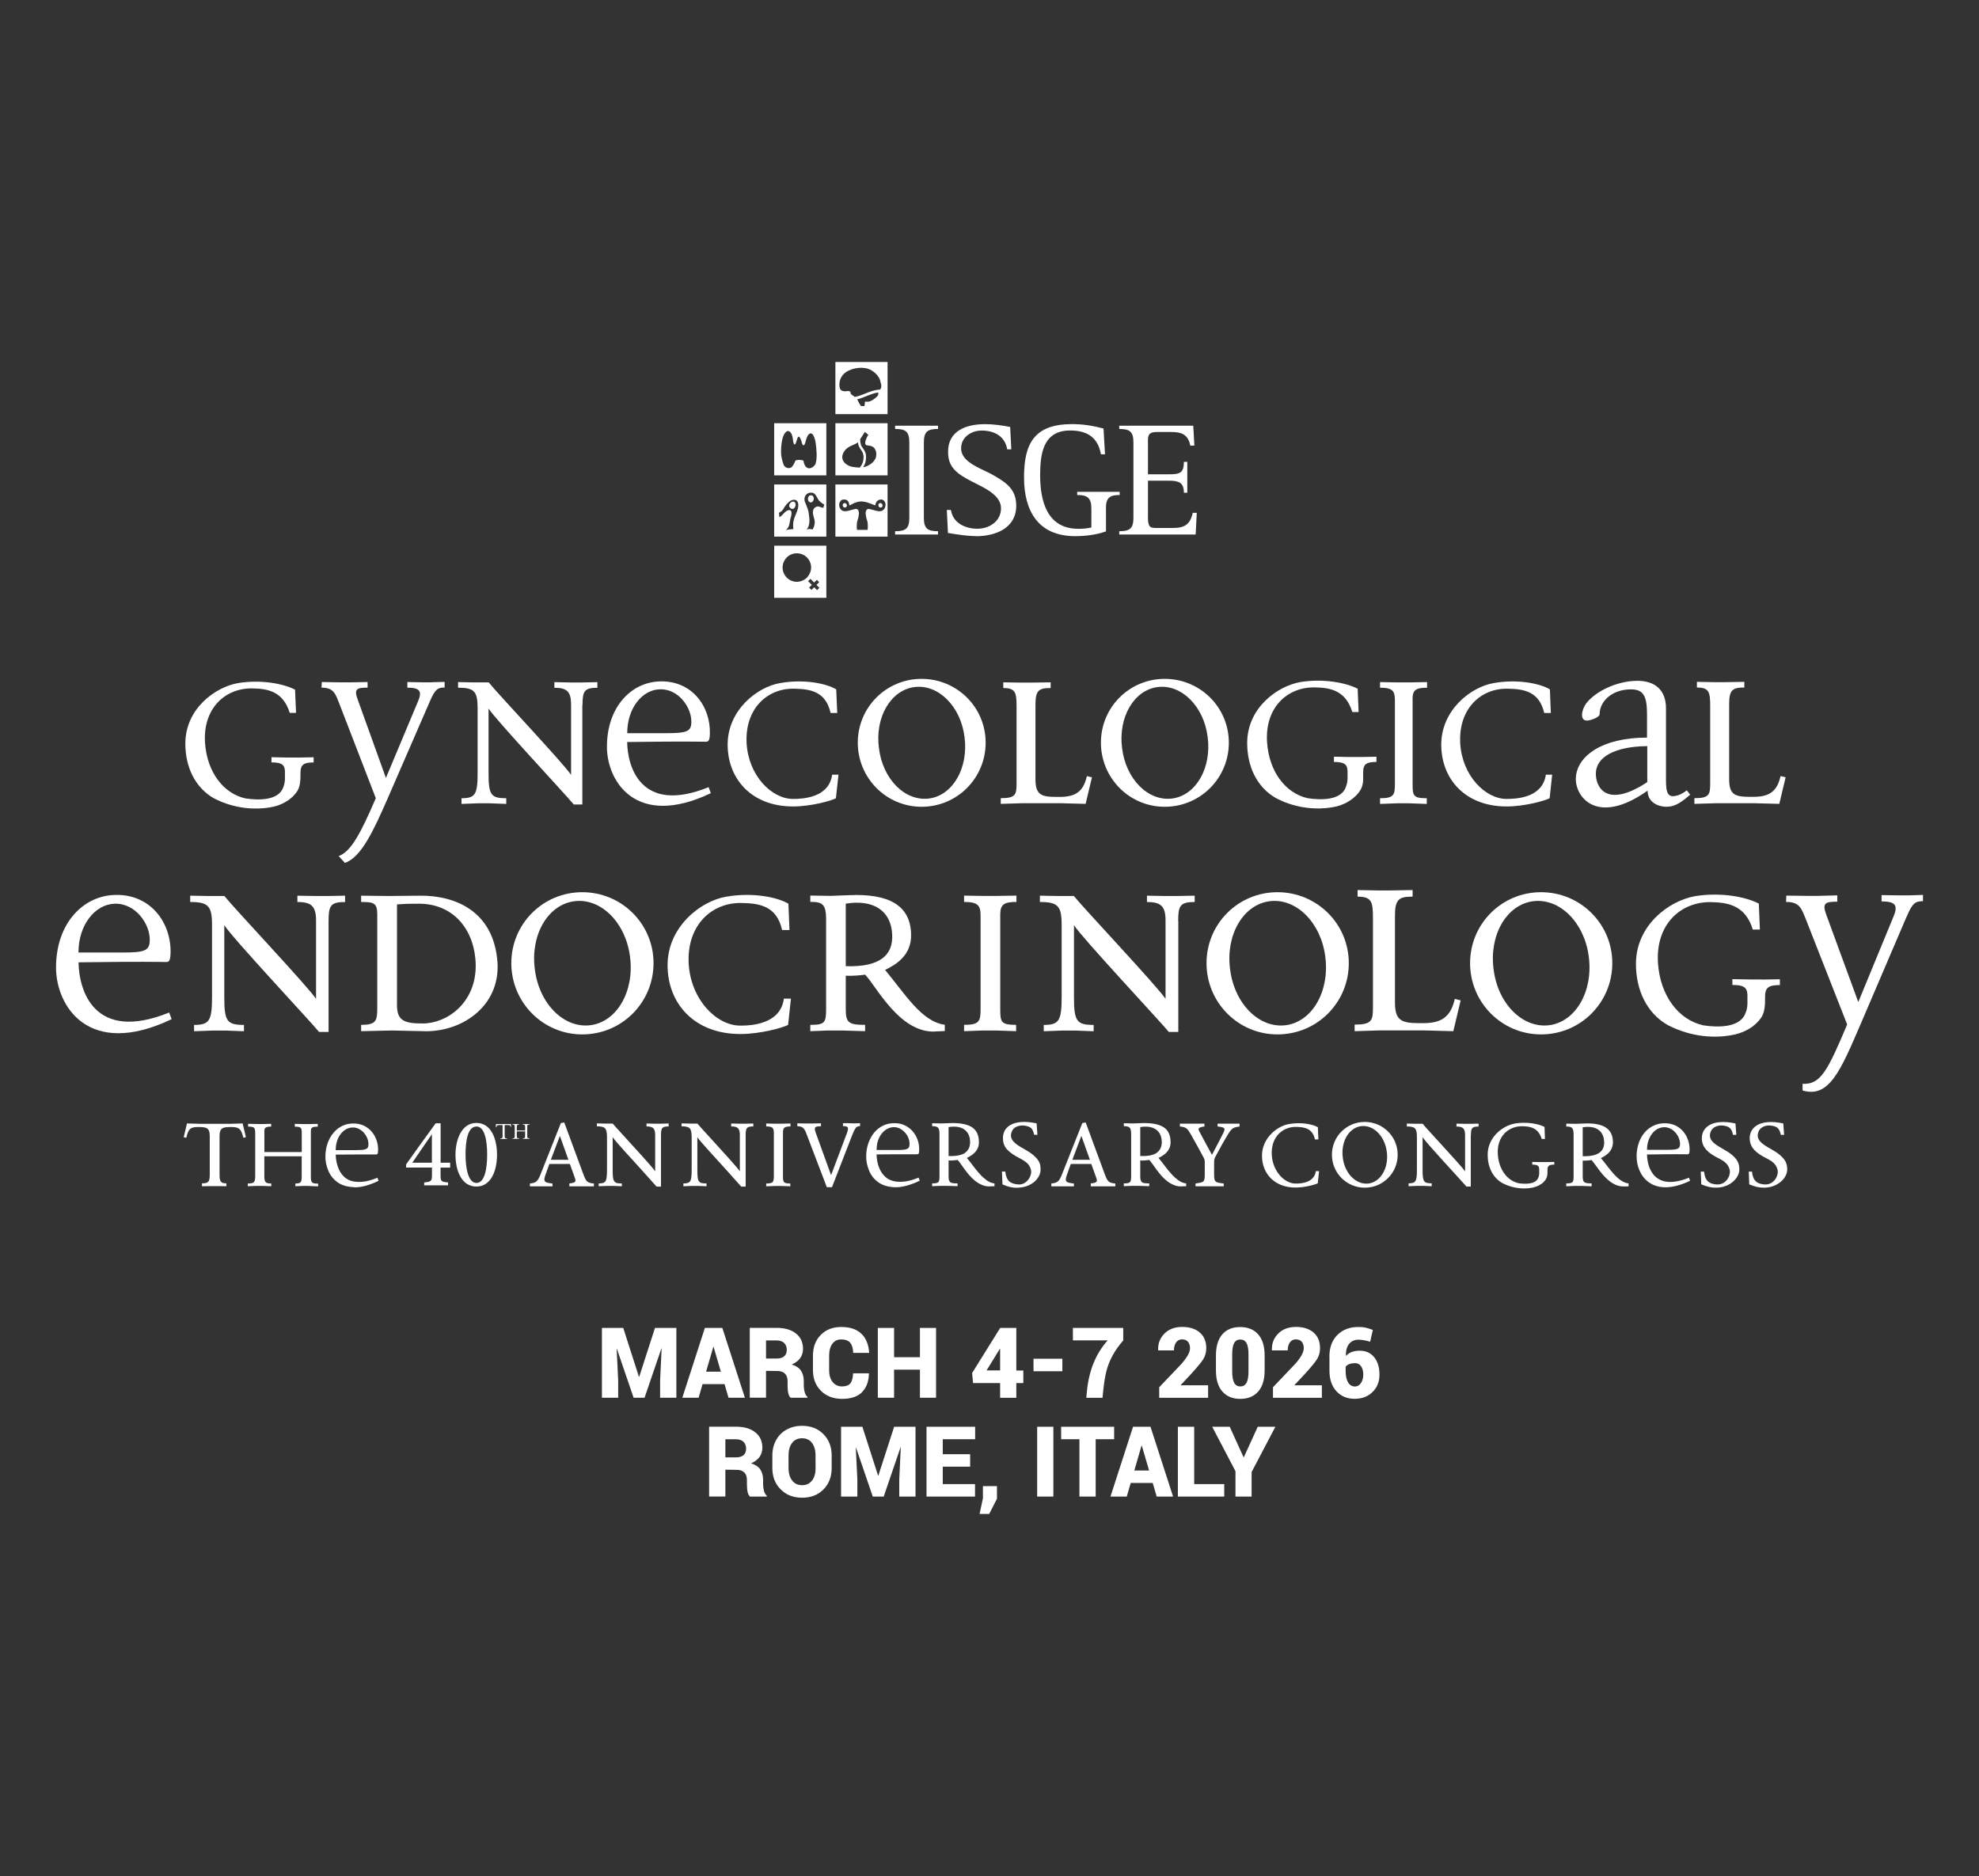 <?xml version="1.0" encoding="UTF-8"?><svg id="uuid-8a6ab070-83ba-4463-859c-e7f68583f80b" xmlns="http://www.w3.org/2000/svg" viewBox="0 0 312.96 296.69"><rect x="0" y="0" width="312.96" height="296.69" fill="#333333" stroke="none"/><defs><style>.uuid-5eb6da92-bb70-4570-896b-d9511e778069{fill:#fff;stroke-width:0px;}</style></defs><path class="uuid-5eb6da92-bb70-4570-896b-d9511e778069" d="M141.55,84.53v-.52c1.63,0,2.25-.36,2.25-2.12v-11.93c0-1.76-.62-2.12-2.25-2.12v-.52h6.79v.52c-1.62,0-2.24.39-2.24,2.12v11.93c0,1.73.62,2.12,2.24,2.12v.52h-6.79Z"/><path class="uuid-5eb6da92-bb70-4570-896b-d9511e778069" d="M154.35,84.78c-1.49,0-2.97-.26-4.44-.49l-.18-3.64h.65c.31,2.07,2.27,2.97,4.18,2.97s3.74-1.19,3.74-3.25-2.66-3.23-4.26-4.05c-.83-.41-1.68-.86-2.43-1.42-1.21-.96-1.68-1.91-1.68-3.46,0-3.36,2.94-4.36,5.81-4.36,1.37,0,2.66.18,4.01.44l.18,3.54h-.65c-.34-2.07-2.04-2.97-4.03-2.97-1.63,0-3.26,1.03-3.26,2.81s2.04,2.74,3.43,3.41c.65.31,1.27.6,1.88.96,1.97,1.14,3.41,2.22,3.41,4.7,0,3.59-3.31,4.83-6.38,4.83Z"/><path class="uuid-5eb6da92-bb70-4570-896b-d9511e778069" d="M174.9,80.4v3.64c-1.55.54-3.22.75-4.88.75-5.79,0-8.08-3.92-8.08-9.3s1.65-8.42,7.61-8.42c1.68,0,3.33.26,4.96.7l.24,4.08h-.65c-.44-2.53-2.01-3.77-4.86-3.77-4.28,0-4.75,3.67-4.75,7.08,0,4.08,1.09,8.47,6.04,8.47.7,0,1.4-.05,2.06-.21v-3.01c0-1.68-.67-2.15-2.24-2.12v-.51h6.71v.51c-1.59-.03-2.17.47-2.17,2.12Z"/><path class="uuid-5eb6da92-bb70-4570-896b-d9511e778069" d="M189.08,84.53h-12.08v-.52c1.62,0,2.24-.39,2.24-2.12v-11.93c0-1.73-.62-2.12-2.24-2.12v-.52h11.7l.18,3.15h-.65c-.33-1.73-1.34-2.15-3-2.15h-2.27c-1.6,0-1.42.75-1.42,2.17v4.52h3.33c1.7,0,2.35-.19,2.35-1.97h.54v4.88h-.54c0-1.6-.8-1.9-2.35-1.9h-3.33v5.32c0,.54-.1,1.83.52,2.06.25.1.62.1.9.1h2.48c1.86,0,2.77-.52,3.18-2.4h.64l-.18,3.41Z"/><path class="uuid-5eb6da92-bb70-4570-896b-d9511e778069" d="M132.11,66.93v8.25h8.25v-8.25h-8.25ZM135.77,73.94c-.36-.02-.72-.07-1.04-.12-.12-.03-.23-.06-.34-.1-.98-.38-1.67-1.3-.79-2.47.59-.78,1.53-.84,2.1-1.31h0c-.02.2.03.37.09.54.18.5.52.75.67,1.2.07.2.11.42.11.62,0,.22-.04.45-.09.68-.07.28-.23.64-.53.98-.08,0-.12-.01-.19-.02ZM138.57,72.1c-.02.12-.05.24-.09.35-.36.78-1.16,1.29-1.99,1.45.2-.3.32-.6.38-.85.05-.25.09-.5.09-.76,0-.24-.03-.49-.12-.73-.21-.56-.57-.83-.69-1.21-.08-.23-.12-.52-.12-.8,0-.03,0-.06,0-.09.25-.39.56-.9.74-1.15l.55.46c-.23.28-.69,1.3-.4,1.58.19.19,1.04-.02,1.43.64.17.28.24.58.23.88,0,.07-.01.15-.03.22Z"/><path class="uuid-5eb6da92-bb70-4570-896b-d9511e778069" d="M132.11,57.25v8.25h8.25v-8.25h-8.25ZM138.88,62.42c-.07.28-.68.75-1.15.98-.47.24-.92.08-.93.11-.01.02-.09.71-.09.71h-.55s-.13-.2-.26-.4c-.12-.2-.25-.51-.34-.67,0,0,0,0,0,0,.49-.11.95-.3,1.42-.49.59-.24,1.2-.48,1.9-.6.01.1.03.22,0,.35ZM139.18,61.61c-.91.04-1.68.36-2.35.63-.55.22-1.12.44-1.65.53-.19-.15-.31-.23-.47-.34-.31-.22-.16-.33-.22-.43-.06-.09-.19-.2-.46-.16-.15.03-.78.15-1.1-.22-.28-.32-.42-1.9.83-2.75,1.16-.79,2.94-.94,4.01-.33,1.07.61,1.43,1.52,1.45,1.76.02.24.16.38.15.77,0,.25-.07.38-.19.52Z"/><path class="uuid-5eb6da92-bb70-4570-896b-d9511e778069" d="M122.43,86.3v8.25h8.25v-8.25h-8.25ZM127.6,91.36c-.06.06-.13.12-.2.17h0c-.41.31-.89.48-1.38.48-.58,0-1.16-.22-1.6-.66-.44-.44-.66-1.02-.66-1.6s.22-1.15.66-1.59c.44-.44,1.01-.66,1.59-.66s1.16.22,1.6.66c.44.44.66,1.02.66,1.59,0,.49-.17.98-.49,1.39h0c-.05.08-.11.14-.18.21ZM129.21,93.33l-.46-.46-.43.43-.37-.37.43-.43-.59-.59c.07-.06.13-.11.19-.18.06-.06.12-.13.18-.19l.59.59.43-.43.37.37-.43.43.46.46-.37.37Z"/><path class="uuid-5eb6da92-bb70-4570-896b-d9511e778069" d="M128.32,78.34c-.13-.03-.23,0-.32.05-.36.24-.31,1.05.2,1.06.56.01.7-1.01.12-1.12Z"/><path class="uuid-5eb6da92-bb70-4570-896b-d9511e778069" d="M125.17,79.39c-.32.19-.56.68-.15.99.55.41,1.02-.48.69-.92-.14-.18-.35-.17-.54-.06Z"/><path class="uuid-5eb6da92-bb70-4570-896b-d9511e778069" d="M122.43,76.62v8.25h8.25v-8.25h-8.25ZM125.78,81.5c-.31.76-.42,1.27-.32,2.18-.38.02-.78.03-1.14.16.08-.15.2-.26.3-.4.27-.4.26-1,.39-1.45.08-.29.38-1.21-.12-1.31-.35-.07-.68.25-.91.47-.24.25-.39.49-.74.64,0-.09-.02-.52-.06-.69.71-.36.7-.69.96-1.03.07-.1.15-.2.23-.29.15-.17.31-.34.49-.48.45-.35,1.17-.43,1.34.24.17.64-.17,1.37-.41,1.95ZM130.24,80.29c-.46.04-.79-.39-1.26-.09-.72.46-.35,1.32-.19,1.95.11.45.05,1.06-.29,1.59,0,0-.6-.19-.96.03.6-.66.5-1.66.35-2.65-.1-.66-.37-1.14-.6-1.76-.29-.81.3-1.59,1.19-1.43.65.12.72,1.06,1.22,1.41.12.08.21.19.39.31.06.04.2.12.26.12-.07.18-.11.32-.12.52Z"/><path class="uuid-5eb6da92-bb70-4570-896b-d9511e778069" d="M122.43,66.93v8.25h8.25v-8.25h-8.25ZM128.99,73.32c-.11.29-.57.74-1,.74-.39,0-.78-.28-.93-1.18-.03-.16-1.13-.22-1.26-.03-.14.22-.25.65-.56.98-.3.33-1.05.27-1.31-.32,0,0-.41-1.06-.41-1.88,0,0-.12-2.86.96-3.45,0,0,.71-.23.9,1.22.04.32.19,1.82.67.07.32-1.16.74.45.8.71,0,0,.29.79.58-.47.29-1.27.95-1.56,1.31-.61,0,0,.18.37.27,1.08.08.61.28,2.31-.04,3.14Z"/><path class="uuid-5eb6da92-bb70-4570-896b-d9511e778069" d="M133.46,79.58c-.17.07-.24.27-.17.46.07.18.27.28.44.21.17-.07.24-.27.17-.46-.07-.18-.27-.28-.44-.21Z"/><path class="uuid-5eb6da92-bb70-4570-896b-d9511e778069" d="M139.1,79.58c-.17.07-.24.27-.17.46.07.18.27.28.44.21.17-.07.25-.27.17-.46-.07-.18-.27-.28-.44-.21Z"/><path class="uuid-5eb6da92-bb70-4570-896b-d9511e778069" d="M132.11,76.62v8.25h8.25v-8.25h-8.25ZM139.72,80.61c-.21.21-.53.33-1.15.17-.63-.16-1.19-.34-1.31-.29-.12.06-.46.18-.34.97.11.79.27.78.31,1.45.03.67-.04.89-.04.89h-1.66s-.07-.22-.03-.89c.03-.67.2-.66.31-1.45.11-.79-.22-.91-.34-.97-.12-.06-.68.13-1.31.29-.63.16-.95.03-1.15-.17-.52-.52-.35-1.52.35-1.61.77-.1.94.58.95.88,0,.2.85-.58,1.88-.58s2.24.75,2.24.58c0-.3.28-.92.95-.88.71.05.87,1.09.35,1.61Z"/><path class="uuid-5eb6da92-bb70-4570-896b-d9511e778069" d="M47.09,119.8h-1.71l-2.45-.05v.82c1.86,0,2.18.5,2.13,1.81v.86c-.02.58-.16,1.1-.39,1.56-.89,1.76-3.68,1.79-5.84,1.47-3.57-.79-6.08-4.25-6.4-8.72-.4-5.5,3.17-8.78,7.54-8.68,2.43.05,4.81.5,5.85,3.87h1l-.16-3.67c-1.83-.95-5.35-1.64-9.02-1.04-3.62.64-8.33,4.06-8.33,9.57,0,3.65,1.5,6.91,4.48,8.63.26.14.52.25.78.37.21.09.4.2.62.27,3.22,1.27,6.29,1.13,8.18.68.12-.03.23-.07.35-.1.04-.01.07-.02.1-.03.06-.02.12-.03.18-.05.03-.01.04-.03.07-.04.03-.01.07-.02.11-.04h0s.04-.01.06-.02c.25-.1.49-.21.71-.33.04-.02.07-.04.1-.06.22-.12.43-.25.63-.39.05-.04.1-.07.14-.11.15-.12.3-.24.44-.37.06-.06.11-.11.16-.17.7-.74,1.1-1.27,1.1-3.24v-.39c0-1.31.55-1.63,2.08-1.63v-.82l-2.54.05Z"/><path class="uuid-5eb6da92-bb70-4570-896b-d9511e778069" d="M92.09,111.5v15.73h-1.35c-1.54-1.85-12.43-13.49-13.48-15.18v10.29c0,3.4.4,3.9,2.8,3.9v.9l-2.59-.1h-1.9l-2.59.1v-.9c2.19,0,2.55-.6,2.55-4.04v-10.19c0-2.7-.55-3.25-3.09-3.25v-.89l2.49.05h2.35c1.35,1.7,12.03,13.03,13.03,14.63v-11.13c0-2.04-.65-2.65-2.64-2.65v-.89l2.45.05h1.95l2.4-.05v.89c-2.1,0-2.35.56-2.35,2.75Z"/><path class="uuid-5eb6da92-bb70-4570-896b-d9511e778069" d="M95.98,118.1c0-6.39,3.95-10.29,8.49-10.34,4.94-.1,7.94,3.95,7.79,8.34-.05,1.4-.41,1.2-1.05,1.2-3.3-.05-8.54,0-12.03.05.05,3.9,2.15,11.48,12.88,7.14l.35.95c-11.84,5.64-16.43-1.89-16.43-7.34ZM104.33,109.01c-2.8.1-5.14,3-5.14,6.94h6.24c3.1,0,3.85-.25,3.9-1.65.1-2.35-2-5.39-4.99-5.29Z"/><path class="uuid-5eb6da92-bb70-4570-896b-d9511e778069" d="M132.2,126.24c-.74.4-3.94,1.3-6.79,1.3-6.54,0-10.34-4.34-10.34-9.79s4.69-9.14,8.34-9.73c3.7-.65,7.24.05,8.83,1l.16,3.74h-1.05c-.75-3.39-3.19-3.79-5.64-3.84-4.29-.16-7.94,3.1-7.64,8.64.3,5.09,3.95,8.79,7.34,8.79,1.6,0,5.69-.2,6.19-3.84h1l-.41,3.74Z"/><path class="uuid-5eb6da92-bb70-4570-896b-d9511e778069" d="M145.74,127.59c-5.59,0-10.09-4.55-10.09-10.14s4.5-10.09,10.09-10.09,10.13,4.49,10.13,10.09-4.49,10.14-10.13,10.14ZM144.59,108.66c-3.75.5-6.25,4.79-5.59,9.68.6,4.9,4.14,8.44,7.94,7.94,3.74-.5,6.24-4.84,5.59-9.73-.6-4.84-4.14-8.39-7.94-7.89Z"/><path class="uuid-5eb6da92-bb70-4570-896b-d9511e778069" d="M184.19,127.59c-5.6,0-10.09-4.55-10.09-10.14s4.49-10.09,10.09-10.09,10.14,4.49,10.14,10.09-4.5,10.14-10.14,10.14ZM183.04,108.66c-3.74.5-6.23,4.79-5.59,9.68.6,4.9,4.14,8.44,7.94,7.94,3.74-.5,6.24-4.84,5.59-9.73-.6-4.84-4.14-8.39-7.94-7.89Z"/><path class="uuid-5eb6da92-bb70-4570-896b-d9511e778069" d="M223.39,110.56v13.43c0,1.85.1,2.25,2.24,2.25v.9l-2.79-.1h-1.9l-2.7.1v-.9c2.15,0,2.35-.5,2.35-2.19v-13.28c0-1.45-.3-2.01-2.35-2.01v-.89l2.7.05h1.9l2.84-.05v.89c-1.75,0-2.3.35-2.3,1.8Z"/><path class="uuid-5eb6da92-bb70-4570-896b-d9511e778069" d="M245.05,126.24c-.74.4-3.94,1.3-6.8,1.3-6.54,0-10.33-4.34-10.33-9.79s4.69-9.14,8.34-9.73c3.7-.65,7.24.05,8.84,1l.15,3.74h-1.05c-.76-3.39-3.2-3.79-5.64-3.84-4.3-.16-7.94,3.1-7.64,8.64.3,5.09,3.95,8.79,7.34,8.79,1.6,0,5.7-.2,6.2-3.84h1l-.4,3.74Z"/><path class="uuid-5eb6da92-bb70-4570-896b-d9511e778069" d="M263.6,127.59c-1.6,0-3.05-.85-3.05-2.55-8.18,5.79-11.64.75-11.33-2.2.25-3.14,3.9-6.19,11.24-6.19v-3.69c0-2.85-.55-3.94-2.54-3.94-3.05,0-4.95,1.95-4.95,3.89,0,.6-1.59,1.05-2,1.05-1.24,0-.8-1.8-.15-2.69,1.4-1.85,4.69-3.54,7.99-3.6,2.9-.05,4.65,1.45,4.65,4.34v10.78c0,1.8-.05,3.4,1.44,3.09.45-.05,1.2-.35,1.85-.89l.54.69c-1.19,1-2.24,1.9-3.69,1.9ZM260.5,118c-5.19.05-8.09,1.75-8.13,4.3-.05,2.1,1.6,5.69,8.13,1.39v-5.69Z"/><path class="uuid-5eb6da92-bb70-4570-896b-d9511e778069" d="M281.39,127.13l-3.9-.1h-6.19l-3.35.1v-.9c2.35,0,2.5-.55,2.5-2.35v-12.3c0-2.15-.2-2.85-2.1-2.85v-.9l2.65.05h1.95l2.9-.05v.9c-1.84,0-2.4.35-2.4,2.6v11.9c0,2.44.9,2.79,3.29,2.79,2.5.05,4.19-.35,4.84-3.29l.8.2-1,4.2Z"/><path class="uuid-5eb6da92-bb70-4570-896b-d9511e778069" d="M171.69,127.13l-3.89-.1h-6.19l-3.35.1v-.9c2.35,0,2.5-.55,2.5-2.35v-12.22c0-2.15-.2-2.85-2.1-2.85v-.9l2.65.04h1.94l2.9-.04v.9c-1.85,0-2.4.35-2.4,2.6v11.83c0,2.44.9,2.79,3.29,2.79,2.5.05,4.19-.35,4.84-3.29l.8.2-1,4.2Z"/><path class="uuid-5eb6da92-bb70-4570-896b-d9511e778069" d="M215.13,119.72h-1.72l-2.46-.05v.83c1.87,0,2.19.5,2.15,1.82v.87c-.02.59-.17,1.11-.39,1.57-.9,1.77-3.71,1.8-5.89,1.48-3.59-.8-6.12-4.28-6.44-8.79-.4-5.54,3.2-8.84,7.59-8.74,2.44.04,4.84.5,5.89,3.9h.99l-.15-3.69c-1.85-.95-5.39-1.65-9.08-1.05-3.64.65-8.39,4.09-8.39,9.64,0,3.67,1.51,6.96,4.52,8.69.26.14.52.25.77.37.21.1.41.2.63.28,3.25,1.28,6.33,1.13,8.23.68.12-.03.24-.07.36-.11.03-.01.07-.02.1-.03.06-.02.12-.04.19-.06.02-.01.04-.02.06-.03.04-.01.08-.03.11-.04h0s.03-.01.05-.02c.25-.09.49-.21.72-.33.04-.02.06-.04.1-.06.22-.12.43-.25.63-.4.05-.03.1-.07.15-.1.16-.13.3-.25.44-.38.06-.05.12-.11.17-.17.85-.85,1.11-1.63,1.11-2.61v-1.05c0-1.33.55-1.64,2.1-1.64v-.83l-2.56.05Z"/><path class="uuid-5eb6da92-bb70-4570-896b-d9511e778069" d="M68.33,107.91h-1.46l-2.45-.05v.89c2.1,0,2.35.66,1.65,2.25l-5.04,12.03-4.49-12.48c-.6-1.64-.05-1.8,1.59-1.8v-.89l-2.65.05h-1.7l-2.89-.05-.05.89c1.95,0,2.2.96,2.85,2.61l5.74,14.87c-2.39,5.57-3.93,8.46-5.87,9.16.13.14.26.28.39.43.2.21.4.44.6.65,2.6-.92,4.51-5.09,6.78-10.25l6.64-15.28c.85-2,1.3-2.21,2.34-2.21v-.89l-1.99.05Z"/><path class="uuid-5eb6da92-bb70-4570-896b-d9511e778069" d="M8.86,153.03c0-7.11,4.39-11.44,9.44-11.5,5.5-.11,8.83,4.39,8.67,9.27-.05,1.56-.44,1.33-1.16,1.33-3.66-.05-9.5,0-13.39.06.05,4.33,2.39,12.77,14.33,7.94l.39,1.05c-13.16,6.28-18.28-2.11-18.28-8.16ZM18.13,142.92c-3.11.11-5.72,3.33-5.72,7.72h6.94c3.45,0,4.27-.27,4.33-1.83.12-2.61-2.22-6-5.55-5.89Z"/><path class="uuid-5eb6da92-bb70-4570-896b-d9511e778069" d="M51.96,145.7v17.5h-1.5c-1.72-2.06-13.83-14.99-14.99-16.89v11.45c0,3.77.44,4.33,3.11,4.33v1l-2.89-.11h-2.11l-2.89.11v-1c2.44,0,2.84-.67,2.84-4.5v-11.33c0-3-.61-3.61-3.45-3.61v-1l2.79.05h2.61c1.5,1.89,13.38,14.5,14.5,16.27v-12.38c0-2.27-.73-2.94-2.95-2.94v-1l2.72.05h2.16l2.66-.05v1c-2.33,0-2.61.61-2.61,3.05Z"/><path class="uuid-5eb6da92-bb70-4570-896b-d9511e778069" d="M67.11,163.08l-5.16-.11-4.84.11v-1c2.34,0,2.55-.61,2.55-2.61v-14.88c0-1.83-.61-1.94-2.55-1.94v-1l4.34.05,4.94-.05c5.55-.06,11.38,2.39,12.22,9.88.89,7.22-5.22,11.67-11.5,11.56ZM66.28,142.92c-1.22,0-1.89,0-3.5.11v15.94c0,2.5,1.23,2.89,4.06,2.89,3.88,0,8.44-3.28,8.39-9.22-.11-5.77-3.67-9.72-8.95-9.72Z"/><path class="uuid-5eb6da92-bb70-4570-896b-d9511e778069" d="M92.08,163.59c-6.22,0-11.22-5.06-11.22-11.27s5-11.22,11.22-11.22,11.27,5,11.27,11.22-5,11.27-11.27,11.27ZM90.8,142.53c-4.17.56-6.95,5.34-6.22,10.77.67,5.44,4.61,9.39,8.83,8.83,4.17-.56,6.94-5.39,6.22-10.83-.67-5.39-4.61-9.33-8.83-8.77Z"/><path class="uuid-5eb6da92-bb70-4570-896b-d9511e778069" d="M124.63,162.09c-.83.44-4.39,1.44-7.55,1.44-7.28,0-11.51-4.83-11.51-10.89s5.23-10.16,9.28-10.83c4.11-.72,8.05.05,9.83,1.11l.17,4.16h-1.17c-.83-3.77-3.55-4.22-6.27-4.27-4.78-.17-8.83,3.44-8.5,9.61.34,5.66,4.38,9.78,8.17,9.78,1.77,0,6.33-.22,6.89-4.27h1.11l-.45,4.16Z"/><path class="uuid-5eb6da92-bb70-4570-896b-d9511e778069" d="M147.86,163.14c-5.62.22-9.27-7.17-11.05-9-.78.11-2,.22-3.06.17v5.16c0,2.22.34,2.61,3.06,2.61v1l-3.67-.11h-2.22l-2.78.11v-1c2.28,0,2.5-.34,2.5-2.45v-14.28c0-2.44-.67-2.72-2.5-2.72v-1l3.22.05,2.89-.11c6.22-.28,9.72,1.55,9.83,6.16.11,3.33-2.38,4.83-4.11,5.66,3.06,3.67,5.78,8.22,9.44,8.67v1l-1.55.06ZM133.75,142.92v9.88c5.51.18,7.5-1.83,7.34-5-.16-3.72-2.89-5.61-7.34-4.89Z"/><path class="uuid-5eb6da92-bb70-4570-896b-d9511e778069" d="M158.18,144.64v14.94c0,2.06.12,2.5,2.51,2.5v1l-3.12-.11h-2.11l-3,.11v-1c2.39,0,2.61-.56,2.61-2.45v-14.77c0-1.61-.34-2.22-2.61-2.22v-1l3,.05h2.11l3.17-.05v1c-1.95,0-2.56.39-2.56,2Z"/><path class="uuid-5eb6da92-bb70-4570-896b-d9511e778069" d="M186.34,145.7v17.5h-1.5c-1.72-2.06-13.83-14.99-15-16.89v11.45c0,3.77.45,4.33,3.11,4.33v1l-2.89-.11h-2.11l-2.89.11v-1c2.44,0,2.83-.67,2.83-4.5v-11.33c0-3-.61-3.61-3.44-3.61v-1l2.77.05h2.6c1.51,1.89,13.39,14.5,14.5,16.27v-12.38c0-2.27-.72-2.94-2.94-2.94v-1l2.72.05h2.16l2.67-.05v1c-2.34,0-2.61.61-2.61,3.05Z"/><path class="uuid-5eb6da92-bb70-4570-896b-d9511e778069" d="M202.02,163.59c-6.23,0-11.22-5.06-11.22-11.27s4.99-11.22,11.22-11.22,11.28,5,11.28,11.22-5,11.27-11.28,11.27ZM200.75,142.53c-4.17.56-6.95,5.34-6.22,10.77.67,5.44,4.61,9.39,8.83,8.83,4.17-.56,6.94-5.39,6.22-10.83-.67-5.39-4.61-9.33-8.83-8.77Z"/><path class="uuid-5eb6da92-bb70-4570-896b-d9511e778069" d="M243.7,163.59c-6.22,0-11.22-5.06-11.22-11.27s5-11.22,11.22-11.22,11.27,5,11.27,11.22-5,11.27-11.27,11.27ZM242.42,142.53c-4.17.56-6.95,5.34-6.22,10.77.66,5.44,4.61,9.39,8.83,8.83,4.17-.56,6.94-5.39,6.22-10.83-.67-5.39-4.61-9.33-8.83-8.77Z"/><path class="uuid-5eb6da92-bb70-4570-896b-d9511e778069" d="M301.51,144.97l-7.29,17.04c-3.13,7.24-4.93,11.7-9.16,10.45v-1.06c2.83.15,3.93-1.97,7.05-9.38l-6.48-16.51c-.74-1.83-1.02-2.88-3.18-2.87l.04-1,3.22.04h1.89s2.95-.08,2.95-.08v1c-1.83,0-2.44.18-1.76,2.01l5.08,13.86,5.53-13.42c.76-1.78.49-2.5-1.85-2.49v-1s2.72.04,2.72.04h1.61s2.22-.07,2.22-.07v.99c-1.16.01-1.66.23-2.58,2.46Z"/><path class="uuid-5eb6da92-bb70-4570-896b-d9511e778069" d="M278.63,154.9h-1.92l-2.75-.05v.92c2.08,0,2.44.55,2.38,2.03v.96c-.01.65-.18,1.23-.43,1.75-1,1.97-4.12,2.01-6.54,1.65-4-.89-6.81-4.76-7.17-9.77-.44-6.16,3.55-9.83,8.44-9.72,2.72.06,5.39.56,6.55,4.34h1.12l-.17-4.11c-2.05-1.06-5.99-1.84-10.1-1.17-4.06.72-9.33,4.55-9.33,10.72,0,4.08,1.67,7.74,5.02,9.66.3.16.58.28.87.41.23.1.45.22.7.3,3.61,1.43,7.03,1.27,9.15.76.13-.03.26-.08.4-.12.04,0,.08-.02.12-.03.07-.02.14-.04.2-.06.03-.01.05-.03.08-.04.04-.01.08-.03.12-.04h0s.04-.02.06-.02c.28-.11.55-.23.8-.36.04-.02.08-.04.12-.06.25-.14.49-.28.71-.44.05-.04.11-.08.16-.12.17-.13.33-.27.49-.42.06-.06.13-.13.19-.19.78-.82,1.23-1.42,1.23-3.63v-.44c0-1.47.61-1.82,2.34-1.82v-.92l-2.84.05Z"/><path class="uuid-5eb6da92-bb70-4570-896b-d9511e778069" d="M229.82,163.08l-4.52-.12h-7.2l-3.88.12v-1.04c2.73,0,2.9-.64,2.9-2.73v-14.2c0-2.5-.23-3.31-2.43-3.31v-1.04l3.07.06h2.26l3.37-.06v1.04c-2.15,0-2.79.41-2.79,3.02v13.74c0,2.84,1.05,3.25,3.83,3.25,2.9.06,4.87-.41,5.63-3.83l.93.23-1.16,4.87Z"/><path class="uuid-5eb6da92-bb70-4570-896b-d9511e778069" d="M48.95,187.55h-.96l-1.28.05v-.43c.43,0,.7-.06.82-.2.12-.13.18-.43.18-.91v-3.19h-5.91v3.09c0,.48.06.8.18.96.12.17.43.25.92.25v.43l-1.43-.05h-.95l-1.33.05v-.43c.51,0,.84-.08.97-.23.14-.15.2-.46.2-.93v-6.87c0-.39-.06-.66-.19-.78-.13-.13-.44-.19-.93-.19v-.44l1.53.03h.98l1.13-.03v.44c-.27,0-.48.02-.63.06-.14.04-.25.1-.32.18-.07.08-.11.18-.11.3,0,.12-.01.26-.01.42v3.06h5.91v-3.08c0-.38-.06-.63-.18-.75-.12-.12-.42-.18-.92-.18v-.44l1.18.03h1l1.45-.03v.44c-.29,0-.51.02-.65.05-.14.04-.25.09-.32.17-.07.08-.11.17-.11.27,0,.1-.01.22-.01.36v7.05c0,.21,0,.38.03.53.02.14.06.26.14.35.08.09.19.15.34.18.15.03.37.05.64.05v.43l-1.35-.05Z"/><path class="uuid-5eb6da92-bb70-4570-896b-d9511e778069" d="M56,187.75c-1.07-.04-1.94-.29-2.61-.77-.67-.48-1.16-1.09-1.47-1.84-.31-.75-.46-1.47-.46-2.17,0-.82.12-1.55.36-2.2.24-.65.55-1.2.95-1.66.39-.46.86-.81,1.38-1.06.53-.25,1.08-.37,1.66-.37.63-.02,1.2.1,1.7.33.5.24.92.55,1.26.95.34.39.6.84.78,1.37.18.52.26,1.06.24,1.63-.02.36-.06.55-.15.58-.09.03-.21.04-.39.04h-3.04c-.55,0-1.09,0-1.64.01-.54,0-1.04.01-1.48.01,0,.33.04.7.12,1.11.08.42.21.83.38,1.22.18.39.42.76.74,1.09.31.33.71.57,1.2.73.48.15,1.07.2,1.75.15.68-.05,1.48-.27,2.41-.64l.18.49c-1.52.72-2.81,1.06-3.88,1.02ZM58.26,181.04c.02-.31-.03-.63-.15-.95-.12-.33-.3-.62-.52-.89-.23-.27-.51-.49-.83-.66-.32-.17-.67-.25-1.05-.23-.35.02-.69.11-1,.29-.31.18-.6.43-.84.75-.25.32-.44.69-.57,1.12-.14.43-.21.9-.21,1.42h3.18c.39,0,.71-.01.97-.03.25-.02.46-.06.61-.13.15-.07.26-.15.32-.26.06-.11.09-.25.09-.44Z"/><path class="uuid-5eb6da92-bb70-4570-896b-d9511e778069" d="M38.37,177.67l-2,.06h-4.8l-2-.06-.52,2.17.41.1c.34-1.52.74-1.73,2.02-1.7,1.23,0,1.69.18,1.69,1.44v6.12c0,1.16-.28,1.34-1.23,1.34v.46l1.49-.02h1.01l1.36.02v-.46c-.98,0-1.08-.36-1.08-1.47v-5.99c0-1.26.46-1.44,1.7-1.44,1.28-.03,1.73.18,2.06,1.7l.41-.1-.52-2.17Z"/><path class="uuid-5eb6da92-bb70-4570-896b-d9511e778069" d="M69.67,184.66v1.14c0,1.01.07,1.1,1.19,1.2v.46h-3.78v-.46c1.15-.11,1.23-.22,1.23-1.23v-1.12h-4.09v-.5c1.51-2.12,3.16-4.44,4.68-6.51h.78v6.24h1.51v.77h-1.51ZM68.3,179.37c-.94,1.36-2.03,2.93-3.1,4.51h3.1v-4.51Z"/><path class="uuid-5eb6da92-bb70-4570-896b-d9511e778069" d="M75.34,177.59c2.39,0,3.26,2.64,3.26,5.02s-.87,5.04-3.26,5.04-3.31-2.6-3.31-5.02c0-2.28.9-5.04,3.31-5.04ZM75.34,178.16c-1.38,0-1.72,2.28-1.72,4.43s.42,4.49,1.73,4.49,1.69-2.3,1.69-4.48-.38-4.45-1.7-4.45Z"/><path class="uuid-5eb6da92-bb70-4570-896b-d9511e778069" d="M80.87,178.29h-.08l-.02-.07c-.01-.05-.03-.1-.04-.13-.02-.04-.04-.07-.07-.09-.03-.02-.07-.04-.13-.05-.05-.01-.13-.02-.21-.02h-.51v1.64c0,.1,0,.18.01.24,0,.06.03.1.05.14.03.03.06.06.11.07.05.01.12.02.19.02v.08h-1.05v-.08c.08,0,.14,0,.19-.02.05,0,.09-.03.11-.07.03-.03.04-.08.05-.14,0-.06.01-.14.01-.24v-1.64h-.51c-.09,0-.16,0-.22.02-.05.01-.09.03-.13.05-.03.02-.05.05-.07.09-.02.04-.03.08-.04.13l-.02.07h-.08l.03-.52h2.36l.03.52Z"/><path class="uuid-5eb6da92-bb70-4570-896b-d9511e778069" d="M81.73,179.56c0,.1,0,.18.01.24,0,.06.02.1.05.14.02.03.06.06.11.07.05.01.11.02.19.02v.08h-1.05v-.08c.08,0,.14,0,.19-.02.05,0,.09-.03.11-.07.03-.03.04-.08.05-.14,0-.06.01-.14.01-.24v-1.26c0-.1,0-.17-.01-.23,0-.06-.02-.1-.05-.14-.03-.03-.06-.06-.11-.06-.05-.01-.11-.02-.19-.02v-.08h1.05v.08c-.08,0-.14,0-.19.02-.05,0-.09.03-.11.06-.03.03-.04.08-.05.14,0,.06-.01.14-.01.23v.49h1.31v-.49c0-.1,0-.17-.01-.23,0-.06-.03-.1-.05-.14-.03-.03-.07-.05-.11-.06-.05-.01-.11-.02-.19-.02v-.08h1.06v.08c-.08,0-.15,0-.19.02-.05,0-.09.03-.12.06-.03.03-.04.08-.05.14,0,.06,0,.14,0,.23v1.26c0,.1,0,.18,0,.24,0,.06.03.1.05.14.03.03.07.06.12.07.05.01.11.02.19.02v.08h-1.06v-.08c.08,0,.15,0,.19-.02.05,0,.09-.03.11-.07.02-.03.04-.08.05-.14,0-.06.01-.14.01-.24v-.63h-1.31v.63Z"/><path class="uuid-5eb6da92-bb70-4570-896b-d9511e778069" d="M90.04,187.61v-.45c.99-.12,1.09-.28.87-.87-.19-.57-.48-1.32-.79-2.21h-3.24c-.23.65-.46,1.24-.66,1.84-.33.98-.09,1.11,1.15,1.25v.45h-3.57v-.45c.96-.12,1.21-.23,1.74-1.59l3.16-7.97.53-.1c.96,2.61,2.01,5.46,2.98,8.08.5,1.34.64,1.46,1.71,1.58v.45h-3.89ZM88.54,179.64c-.48,1.27-.98,2.59-1.43,3.78h2.78l-1.35-3.78Z"/><path class="uuid-5eb6da92-bb70-4570-896b-d9511e778069" d="M172.5,187.61v-.45c.99-.12,1.09-.28.87-.87-.19-.57-.48-1.32-.79-2.21h-3.24c-.23.65-.46,1.24-.66,1.84-.33.98-.09,1.11,1.15,1.25v.45h-3.57v-.45c.96-.12,1.21-.23,1.74-1.59l3.16-7.97.53-.1c.96,2.61,2.01,5.46,2.98,8.08.5,1.34.64,1.46,1.71,1.58v.45h-3.89ZM171.01,179.64c-.48,1.27-.98,2.59-1.43,3.78h2.78l-1.35-3.78Z"/><path class="uuid-5eb6da92-bb70-4570-896b-d9511e778069" d="M196.04,178.16c-1.05.12-1.26.29-1.86,1.26-.66,1.08-1.21,2.09-1.96,3.48-.17.33-.22.51-.22.88v1.88c0,1.28.13,1.36,1.52,1.5v.45h-4.46v-.45c1.36-.18,1.46-.21,1.46-1.5v-1.93c0-.31-.06-.45-.28-.85-.52-.97-1.04-1.94-1.88-3.41-.59-1.03-.76-1.21-1.77-1.32v-.45h3.88v.45c-1.08.15-1.03.35-.76.87.62,1.14,1.32,2.48,1.95,3.62.53-.99,1.38-2.62,1.8-3.47.34-.73.28-.89-.91-1.02v-.45h3.47v.45Z"/><path class="uuid-5eb6da92-bb70-4570-896b-d9511e778069" d="M105.1,178.19c-.15.04-.27.12-.36.22-.09.1-.14.25-.17.44-.03.19-.04.42-.04.7v8.11h-.7c-.14-.15-.39-.44-.76-.85-.37-.41-.79-.88-1.27-1.42-.48-.53-.99-1.09-1.53-1.69-.54-.59-1.05-1.15-1.52-1.67-.47-.52-.88-.98-1.22-1.38-.34-.39-.56-.67-.64-.82v5.32c0,.45.02.8.05,1.06.03.26.1.46.21.61s.25.24.44.28c.19.04.44.06.75.06v.44l-1.34-.05h-.98l-1.34.05v-.44c.27,0,.5-.03.68-.08.18-.05.31-.15.4-.3.09-.15.15-.36.18-.63.03-.28.05-.64.05-1.08v-5.27c0-.69-.1-1.14-.31-1.36-.21-.22-.64-.32-1.29-.32v-.46l1.29.03h1.21c.12.14.36.4.71.8.35.4.76.85,1.24,1.36.47.52.97,1.06,1.49,1.64.52.58,1.01,1.12,1.47,1.62.45.51.85.95,1.18,1.34.33.39.54.65.63.79v-5.74c0-.53-.1-.89-.3-1.08-.2-.19-.55-.28-1.07-.28v-.46l1.26.03h1l1.24-.03v.46c-.27,0-.49.02-.64.06Z"/><path class="uuid-5eb6da92-bb70-4570-896b-d9511e778069" d="M118.49,178.19c-.15.04-.27.12-.36.22-.09.1-.14.25-.17.44-.03.19-.04.42-.04.7v8.11h-.7c-.14-.15-.39-.44-.76-.85-.37-.41-.79-.88-1.27-1.42-.48-.53-.99-1.09-1.53-1.69-.54-.59-1.05-1.15-1.52-1.67-.47-.52-.88-.98-1.22-1.38-.34-.39-.56-.67-.64-.82v5.32c0,.45.02.8.05,1.06.03.26.1.46.21.61s.25.24.44.28c.19.04.44.06.75.06v.44l-1.34-.05h-.98l-1.34.05v-.44c.27,0,.5-.03.68-.08.18-.05.31-.15.4-.3.09-.15.15-.36.18-.63.03-.28.05-.64.05-1.08v-5.27c0-.69-.1-1.14-.31-1.36-.21-.22-.64-.32-1.29-.32v-.46l1.29.03h1.21c.12.14.36.4.71.8.35.4.76.85,1.24,1.36.47.52.97,1.06,1.49,1.64.52.58,1.01,1.12,1.47,1.62.45.51.85.95,1.18,1.34.33.39.54.65.63.79v-5.74c0-.53-.1-.89-.3-1.08-.2-.19-.55-.28-1.07-.28v-.46l1.26.03h1l1.24-.03v.46c-.27,0-.49.02-.64.06Z"/><path class="uuid-5eb6da92-bb70-4570-896b-d9511e778069" d="M124.08,178.31c-.17.12-.26.37-.26.75v6.95c0,.24,0,.43.03.58.02.15.06.26.14.35.08.09.19.15.35.18.15.03.37.05.64.05v.44l-1.44-.05h-.98l-1.39.05v-.44c.55,0,.89-.08,1.02-.23.13-.15.19-.46.19-.9v-6.87c0-.38-.07-.65-.21-.8-.14-.15-.47-.23-1-.23v-.46l1.39.03h.98l1.47-.03v.46c-.45,0-.76.06-.93.18Z"/><path class="uuid-5eb6da92-bb70-4570-896b-d9511e778069" d="M135.31,178.42c-.15.2-.33.55-.52,1.04l-3.22,8.29h-.82l-3.22-8.45c-.14-.39-.3-.69-.49-.89-.19-.2-.51-.3-.95-.3v-.46l1.47.03h.85l1.42-.03v.46c-.43,0-.72.05-.86.15-.15.1-.14.38.01.82l2.45,6.77,2.52-6.7c.15-.41.19-.69.12-.84-.08-.15-.33-.22-.76-.22v-.46h.8l1,.03.9-.03v.46c-.31,0-.54.1-.7.3Z"/><path class="uuid-5eb6da92-bb70-4570-896b-d9511e778069" d="M141.55,187.76c-1.07-.03-1.95-.29-2.63-.77-.68-.48-1.17-1.1-1.48-1.85-.31-.76-.46-1.48-.46-2.19,0-.82.12-1.56.36-2.21.24-.65.56-1.21.95-1.67.39-.46.86-.82,1.39-1.07.53-.25,1.09-.37,1.67-.37.64-.02,1.21.09,1.71.33.51.24.93.56,1.27.95.34.4.61.85.79,1.38.18.52.26,1.07.24,1.64-.02.36-.07.55-.15.58-.09.03-.21.04-.39.04h-3.06c-.55,0-1.1,0-1.65.01-.55,0-1.05.01-1.49.01,0,.33.04.7.12,1.12.08.42.21.83.39,1.22.18.4.43.76.75,1.09.32.33.72.58,1.21.73s1.08.21,1.76.15c.69-.05,1.49-.27,2.42-.64l.18.49c-1.53.72-2.83,1.06-3.9,1.03ZM143.83,181c.02-.31-.03-.63-.15-.96-.12-.33-.29-.63-.53-.89-.23-.27-.51-.49-.83-.66-.32-.17-.67-.25-1.05-.23-.36.02-.7.12-1.01.3-.32.18-.6.43-.85.75-.25.32-.44.7-.58,1.13-.14.43-.2.91-.2,1.43h3.2c.39,0,.72,0,.97-.03.26-.02.46-.06.62-.13.15-.07.26-.16.32-.26.06-.1.09-.25.09-.44Z"/><path class="uuid-5eb6da92-bb70-4570-896b-d9511e778069" d="M156.55,187.63c-.43.02-.84-.06-1.22-.22-.39-.16-.75-.37-1.08-.63-.33-.26-.64-.55-.93-.88-.28-.33-.54-.65-.77-.97-.23-.32-.44-.61-.63-.88-.19-.27-.35-.47-.49-.61-.19.03-.41.06-.67.08-.26.02-.51.02-.75,0v2.41c0,.26.01.47.04.62s.09.28.19.38.25.16.44.18c.19.03.44.04.75.04v.44l-1.7-.05h-1.03l-1.29.05v-.44c.26,0,.46-.01.62-.04s.27-.08.35-.16c.08-.08.13-.19.15-.35.03-.16.04-.35.04-.59v-6.64c0-.57-.09-.92-.26-1.06-.17-.14-.47-.21-.9-.21v-.46l1.49.03,1.34-.05c1.46-.05,2.58.14,3.35.58.77.44,1.18,1.2,1.21,2.29.02.4-.03.74-.15,1.02-.12.28-.28.53-.48.74-.2.21-.41.38-.63.52-.22.14-.44.26-.64.36.36.43.71.87,1.04,1.32.33.45.68.87,1.03,1.25.35.39.72.71,1.09.98.38.27.78.43,1.21.48v.44l-.72.02ZM153.41,180.52c-.03-.88-.35-1.51-.95-1.92-.6-.4-1.42-.52-2.45-.35v4.58c1.29.03,2.18-.16,2.69-.58.51-.42.74-1,.71-1.74Z"/><path class="uuid-5eb6da92-bb70-4570-896b-d9511e778069" d="M164.56,185.05c-.02.45-.18.88-.49,1.31-.31.43-.73.78-1.27,1.04-.54.27-1.18.41-1.91.44-.73.03-1.52-.15-2.36-.53l-.08-2.03h.52c.09.74.3,1.25.63,1.55.33.29.82.46,1.46.49.36.02.67-.06.94-.22.27-.16.48-.36.66-.61.17-.24.29-.5.36-.77.07-.27.07-.53,0-.77-.12-.43-.33-.77-.62-1.03-.29-.26-.72-.53-1.29-.82-.74-.38-1.33-.79-1.78-1.24-.45-.45-.69-1.01-.72-1.7-.03-.43.04-.84.22-1.24.18-.39.48-.72.91-.98.43-.26.99-.42,1.67-.49.69-.07,1.53,0,2.52.21l.13,1.8h-.52c-.12-.58-.31-.96-.57-1.13-.26-.17-.62-.28-1.08-.33-.4-.03-.77.03-1.12.18-.35.15-.6.39-.73.7-.15.34-.21.64-.15.9.05.26.17.5.36.72.19.22.43.43.73.63.3.2.62.39.97.58.58.33,1.05.63,1.39.91.34.28.61.56.8.84.19.27.31.54.36.8.05.26.07.52.05.8Z"/><path class="uuid-5eb6da92-bb70-4570-896b-d9511e778069" d="M186.86,187.63c-.43.02-.84-.06-1.22-.22-.39-.16-.75-.37-1.08-.63-.33-.26-.64-.55-.93-.88-.28-.33-.54-.65-.77-.97-.23-.32-.44-.61-.63-.88-.19-.27-.35-.47-.49-.61-.19.03-.41.06-.67.08-.26.02-.51.02-.75,0v2.41c0,.26.01.47.04.62s.09.28.19.38.25.16.44.18c.19.03.44.04.75.04v.44l-1.7-.05h-1.03l-1.29.05v-.44c.26,0,.46-.01.62-.04s.27-.08.35-.16c.08-.08.13-.19.15-.35.03-.16.04-.35.04-.59v-6.64c0-.57-.09-.92-.26-1.06-.17-.14-.47-.21-.9-.21v-.46l1.49.03,1.34-.05c1.46-.05,2.58.14,3.35.58.77.44,1.18,1.2,1.21,2.29.02.4-.03.74-.15,1.02-.12.28-.28.53-.48.74-.2.21-.41.38-.63.52-.22.14-.44.26-.64.36.36.43.71.87,1.04,1.32.33.45.68.87,1.03,1.25.35.39.72.71,1.09.98.38.27.78.43,1.21.48v.44l-.72.02ZM183.72,180.52c-.03-.88-.35-1.51-.95-1.92-.6-.4-1.42-.52-2.45-.35v4.58c1.29.03,2.18-.16,2.69-.58.51-.42.74-1,.71-1.74Z"/><path class="uuid-5eb6da92-bb70-4570-896b-d9511e778069" d="M208.38,187.14c-.38.2-2.03.67-3.49.67-3.37,0-5.32-2.24-5.32-5.04s2.42-4.7,4.29-5.01c1.9-.33,3.73.03,4.55.51l.08,1.93h-.54c-.38-1.74-1.64-1.95-2.9-1.98-2.21-.08-4.09,1.59-3.93,4.44.15,2.62,2.03,4.52,3.78,4.52.82,0,2.93-.1,3.19-1.97h.51l-.21,1.93Z"/><path class="uuid-5eb6da92-bb70-4570-896b-d9511e778069" d="M215.82,187.83c-2.88,0-5.19-2.34-5.19-5.21s2.31-5.19,5.19-5.19,5.21,2.31,5.21,5.19-2.31,5.21-5.21,5.21ZM215.23,178.1c-1.93.26-3.21,2.46-2.88,4.98.3,2.52,2.13,4.34,4.08,4.09,1.93-.26,3.21-2.49,2.88-5.01-.31-2.49-2.13-4.32-4.08-4.06Z"/><path class="uuid-5eb6da92-bb70-4570-896b-d9511e778069" d="M232.59,179.56v8.09h-.69c-.8-.95-6.4-6.93-6.93-7.81v5.29c0,1.75.2,2.01,1.44,2.01v.46l-1.34-.06h-.97l-1.34.06v-.46c1.13,0,1.31-.31,1.31-2.08v-5.24c0-1.38-.28-1.67-1.59-1.67v-.46l1.29.03h1.21c.69.88,6.19,6.71,6.71,7.53v-5.73c0-1.05-.34-1.36-1.36-1.36v-.46l1.26.03h1l1.23-.03v.46c-1.08,0-1.21.28-1.21,1.41Z"/><path class="uuid-5eb6da92-bb70-4570-896b-d9511e778069" d="M256.81,187.63c-2.59.1-4.29-3.32-5.11-4.16-.36.05-.92.1-1.41.08v2.39c0,1.03.16,1.21,1.41,1.21v.46l-1.69-.06h-1.03l-1.29.06v-.46c1.06,0,1.16-.16,1.16-1.13v-6.6c0-1.13-.31-1.26-1.16-1.26v-.46l1.5.03,1.33-.05c2.88-.13,4.49.72,4.55,2.85.05,1.54-1.11,2.24-1.9,2.62,1.41,1.69,2.67,3.8,4.37,4.01v.46l-.72.02ZM250.29,178.27v4.58c2.54.08,3.47-.85,3.39-2.31-.08-1.72-1.33-2.59-3.39-2.26Z"/><path class="uuid-5eb6da92-bb70-4570-896b-d9511e778069" d="M258.81,182.95c0-3.29,2.02-5.29,4.37-5.31,2.54-.06,4.08,2.03,4.01,4.29-.03.72-.2.62-.54.62-1.7-.03-4.39,0-6.19.03.02,2.01,1.1,5.91,6.63,3.67l.18.49c-6.09,2.9-8.45-.98-8.45-3.78ZM263.1,178.27c-1.44.06-2.64,1.54-2.64,3.57h3.21c1.6,0,1.98-.13,2.01-.85.05-1.21-1.03-2.77-2.57-2.73Z"/><path class="uuid-5eb6da92-bb70-4570-896b-d9511e778069" d="M269.04,187.32l-.08-2.03h.52c.15,1.46.82,1.98,2.08,2.03,1.41.05,2.21-1.44,1.96-2.37-.23-.85-.77-1.29-1.9-1.85-1.46-.75-2.41-1.57-2.49-2.93-.1-1.7,1.36-3.34,5.32-2.5l.13,1.8h-.52c-.23-1.15-.72-1.36-1.64-1.47-.77-.08-1.57.26-1.85.88-.59,1.33.52,2.05,1.9,2.82,2.31,1.28,2.62,2.26,2.59,3.34-.08,1.75-2.65,3.77-6.01,2.26Z"/><path class="uuid-5eb6da92-bb70-4570-896b-d9511e778069" d="M276.63,187.32l-.08-2.03h.51c.15,1.46.82,1.98,2.08,2.03,1.41.05,2.21-1.44,1.95-2.37-.23-.85-.77-1.29-1.9-1.85-1.46-.75-2.41-1.57-2.49-2.93-.1-1.7,1.36-3.34,5.31-2.5l.13,1.8h-.52c-.23-1.15-.72-1.36-1.64-1.47-.77-.08-1.57.26-1.85.88-.59,1.33.51,2.05,1.9,2.82,2.31,1.28,2.62,2.26,2.6,3.34-.08,1.75-2.65,3.77-6.01,2.26Z"/><path class="uuid-5eb6da92-bb70-4570-896b-d9511e778069" d="M244.47,183.78h-.89l-1.27-.02v.42c.96,0,1.13.26,1.1.94v.44c0,.3-.08.57-.2.81-.46.91-1.91.92-3.03.76-1.85-.41-3.15-2.2-3.31-4.52-.21-2.85,1.64-4.54,3.91-4.5,1.26.03,2.49.26,3.03,2.01h.51l-.07-1.9c-.95-.49-2.77-.85-4.68-.54-1.88.33-4.31,2.11-4.31,4.95,0,1.89.77,3.58,2.32,4.47.14.07.27.13.4.19.11.05.21.1.32.14,1.67.66,3.26.59,4.24.35.06-.02.12-.04.18-.06.02,0,.04,0,.06-.02.03,0,.06-.02.09-.02.01,0,.03-.02.04-.02.02,0,.04-.01.06-.02h0s.01,0,.03-.01c.13-.05.25-.1.37-.17.02,0,.04-.02.06-.03.12-.06.23-.13.33-.2.03-.02.04-.04.07-.05.08-.06.16-.13.23-.19.03-.03.06-.06.09-.09.36-.38.57-.76.57-1.53v-.35c0-.68.28-.84,1.08-.84v-.42l-1.32.02Z"/><path class="uuid-5eb6da92-bb70-4570-896b-d9511e778069" d="M114.71,236.67h-2.57v-11.04h4.25c1.29,0,2.3.29,3.05.89.75.59,1.12,1.4,1.12,2.43,0,1.13-.6,1.96-1.79,2.48.66.19,1.15.51,1.45.94.3.44.46,1,.46,1.69v.69c0,.35.05.7.14,1.04.1.35.24.6.44.74v.15h-2.65c-.33-.26-.49-.9-.49-1.94v-.67c0-.53-.14-.93-.42-1.21s-.69-.41-1.23-.41l-1.76-.02v4.23ZM114.71,227.61v2.87h1.69c.52,0,.91-.12,1.18-.35.27-.23.41-.58.41-1.03s-.14-.81-.42-1.08c-.28-.27-.67-.4-1.18-.4h-1.68Z"/><path class="uuid-5eb6da92-bb70-4570-896b-d9511e778069" d="M131.52,230.18v1.99c0,1.37-.43,2.5-1.29,3.37-.86.88-1.99,1.32-3.38,1.32s-2.53-.44-3.4-1.32c-.87-.88-1.31-2-1.31-3.37v-1.99c0-.9.2-1.7.59-2.42s.94-1.27,1.66-1.67c.72-.4,1.53-.6,2.45-.6,1.39,0,2.52.44,3.38,1.32.87.88,1.3,2,1.3,3.37ZM128.97,232.17v-2.01c0-.81-.19-1.46-.56-1.96s-.9-.74-1.58-.74-1.2.25-1.57.74-.56,1.15-.56,1.96v2.01c0,.82.19,1.48.57,1.97.38.49.9.74,1.58.74s1.19-.25,1.57-.74.56-1.15.56-1.97Z"/><path class="uuid-5eb6da92-bb70-4570-896b-d9511e778069" d="M133.02,225.64h3.36l2.48,7.73h.04l2.5-7.73h3.38v11.04h-2.57v-2.74l.24-5.04h-.04s-2.66,7.78-2.66,7.78h-1.73l-2.64-7.72h-.04s.24,4.98.24,4.98v2.74h-2.57v-11.04Z"/><path class="uuid-5eb6da92-bb70-4570-896b-d9511e778069" d="M153.42,229.98v1.97h-4.33v2.76h5.1v1.97h-7.67v-11.04h7.69v1.97h-5.12v2.37h4.33Z"/><path class="uuid-5eb6da92-bb70-4570-896b-d9511e778069" d="M157.66,235.03v1.99l-1.23,2.41h-1.52l.53-2.48v-1.92h2.22Z"/><path class="uuid-5eb6da92-bb70-4570-896b-d9511e778069" d="M166.58,225.64v11.04h-2.56v-11.04h2.56Z"/><path class="uuid-5eb6da92-bb70-4570-896b-d9511e778069" d="M176.19,225.64v1.97h-2.92v9.07h-2.57v-9.07h-2.89v-1.97h8.38Z"/><path class="uuid-5eb6da92-bb70-4570-896b-d9511e778069" d="M182.92,236.68l-.63-2.15h-3.48l-.62,2.15h-2.58l3.57-11.04h2.76l3.57,11.04h-2.58ZM180.53,228.61l-1.15,3.95h2.34l-1.16-3.95h-.04Z"/><path class="uuid-5eb6da92-bb70-4570-896b-d9511e778069" d="M188.85,225.64v9.07h4.75v1.97h-7.33v-11.04h2.57Z"/><path class="uuid-5eb6da92-bb70-4570-896b-d9511e778069" d="M197.93,236.68h-2.55v-4.01l-3.68-7.03h2.77l2.19,4.82h.04l2.2-4.82h2.79l-3.76,7.16v3.89Z"/><path class="uuid-5eb6da92-bb70-4570-896b-d9511e778069" d="M95.2,210.01h3.36l2.48,7.73h.04l2.5-7.73h3.38v11.04h-2.57v-2.74l.24-5.04h-.04s-2.66,7.78-2.66,7.78h-1.73l-2.64-7.72h-.04s.24,4.98.24,4.98v2.74h-2.57v-11.04Z"/><path class="uuid-5eb6da92-bb70-4570-896b-d9511e778069" d="M115.21,221.05l-.63-2.15h-3.48l-.62,2.15h-2.58l3.57-11.04h2.76l3.57,11.04h-2.58ZM112.81,212.98l-1.15,3.95h2.34l-1.16-3.95h-.04Z"/><path class="uuid-5eb6da92-bb70-4570-896b-d9511e778069" d="M121.14,221.04h-2.57v-11.04h4.25c1.29,0,2.3.29,3.05.89.75.59,1.12,1.4,1.12,2.43,0,1.13-.6,1.96-1.79,2.48.66.19,1.15.51,1.45.94.3.44.46,1,.46,1.69v.69c0,.35.05.7.14,1.04.1.35.24.6.44.74v.15h-2.65c-.33-.26-.49-.9-.49-1.94v-.67c0-.53-.14-.93-.42-1.21s-.69-.41-1.23-.41l-1.76-.02v4.23ZM121.14,211.98v2.87h1.69c.52,0,.91-.12,1.18-.35.27-.23.41-.58.41-1.03s-.14-.81-.42-1.08c-.28-.27-.67-.4-1.18-.4h-1.68Z"/><path class="uuid-5eb6da92-bb70-4570-896b-d9511e778069" d="M136.29,220.21c-.72.68-1.76,1.02-3.12,1.02s-2.47-.42-3.33-1.26c-.85-.84-1.28-1.93-1.28-3.27v-2.31c0-1.34.41-2.43,1.23-3.27.82-.84,1.91-1.26,3.26-1.26s2.4.35,3.14,1.04c.75.69,1.16,1.69,1.26,3.01l-.02.05h-2.5c-.03-.74-.2-1.28-.49-1.62-.29-.34-.77-.51-1.44-.51-.58,0-1.04.23-1.37.69-.34.46-.51,1.08-.51,1.85v2.33c0,.78.18,1.39.55,1.86.37.46.86.7,1.48.7s1.06-.16,1.32-.48c.26-.32.41-.85.44-1.59h2.49l.02.05c-.05,1.3-.43,2.29-1.15,2.97Z"/><path class="uuid-5eb6da92-bb70-4570-896b-d9511e778069" d="M148.03,210.01v11.04h-2.55v-4.44h-4.09v4.44h-2.57v-11.04h2.57v4.63h4.09v-4.63h2.55Z"/><path class="uuid-5eb6da92-bb70-4570-896b-d9511e778069" d="M160.72,210.01v6.73h1.11v1.99h-1.11v2.33h-2.56v-2.33h-4.28l-.15-1.59,4.43-7.11v-.02h2.56ZM158.16,216.74v-3.4l-.05-.02-2.09,3.41h2.14Z"/><path class="uuid-5eb6da92-bb70-4570-896b-d9511e778069" d="M168,214.88v1.98h-4.56v-1.98h4.56Z"/><path class="uuid-5eb6da92-bb70-4570-896b-d9511e778069" d="M177.63,210.01v1.98c-1.37,1.56-2.26,3.21-2.69,4.95-.2.83-.36,1.85-.48,3.05l-.11,1.07h-2.56l.1-1.07c.32-3.26,1.41-5.93,3.28-8.01h-5.5v-1.97h7.97Z"/><path class="uuid-5eb6da92-bb70-4570-896b-d9511e778069" d="M191.05,219.08v1.98h-7.73v-1.67l3.55-3.73c.88-1.01,1.32-1.82,1.32-2.44,0-.44-.11-.78-.33-1.03-.22-.25-.53-.37-.93-.37s-.71.16-.94.48c-.23.32-.34.74-.34,1.26h-2.5v-.05c-.04-1.04.3-1.91,1-2.61s1.64-1.05,2.81-1.05,2.1.3,2.78.89c.68.59,1.02,1.41,1.02,2.46,0,.66-.16,1.25-.48,1.76-.32.51-1.01,1.34-2.06,2.48l-1.5,1.6.03.04h4.31Z"/><path class="uuid-5eb6da92-bb70-4570-896b-d9511e778069" d="M199.99,214.38v2.33c0,1.47-.34,2.59-1.02,3.36-.68.77-1.62,1.16-2.83,1.16s-2.15-.38-2.83-1.16c-.68-.77-1.02-1.89-1.02-3.36v-2.33c0-1.47.34-2.59,1.01-3.36.67-.77,1.62-1.15,2.83-1.15s2.16.39,2.84,1.16c.68.77,1.02,1.89,1.02,3.36ZM197.12,212.4c-.22-.38-.54-.56-.98-.56s-.76.19-.97.56c-.21.37-.31.98-.31,1.81v2.66c0,.85.11,1.46.32,1.83.21.37.53.56.97.56s.76-.19.97-.56c.21-.38.32-.99.32-1.83v-2.66c0-.83-.1-1.43-.32-1.8Z"/><path class="uuid-5eb6da92-bb70-4570-896b-d9511e778069" d="M209.04,219.08v1.98h-7.73v-1.67l3.55-3.73c.88-1.01,1.32-1.82,1.32-2.44,0-.44-.11-.78-.33-1.03-.22-.25-.53-.37-.93-.37s-.71.16-.94.48c-.23.32-.34.74-.34,1.26h-2.5v-.05c-.04-1.04.3-1.91,1-2.61s1.64-1.05,2.81-1.05,2.1.3,2.78.89c.68.59,1.02,1.41,1.02,2.46,0,.66-.16,1.25-.48,1.76-.32.51-1.01,1.34-2.06,2.48l-1.5,1.6.03.04h4.31Z"/><path class="uuid-5eb6da92-bb70-4570-896b-d9511e778069" d="M210.26,214.55h-.03c0-1.44.42-2.59,1.26-3.43s1.95-1.26,3.32-1.26c.43,0,.82.03,1.15.11.33.07.72.19,1.14.36l-.42,1.86c-.72-.21-1.33-.32-1.85-.32-.62,0-1.11.22-1.47.65-.36.43-.53,1.05-.52,1.86l.03.04c.48-.54,1.21-.81,2.17-.81s1.72.35,2.28,1.04c.56.7.83,1.61.83,2.73s-.36,2.04-1.09,2.76c-.73.72-1.68,1.08-2.85,1.08s-2.13-.4-2.87-1.2-1.1-1.88-1.1-3.25v-2.23ZM215.22,218.72c.24-.36.37-.81.37-1.34s-.12-.97-.35-1.3-.54-.5-.92-.5c-.69,0-1.2.18-1.52.55v.66c0,.8.13,1.41.39,1.84s.62.64,1.09.64c.38,0,.69-.18.94-.54Z"/></svg>